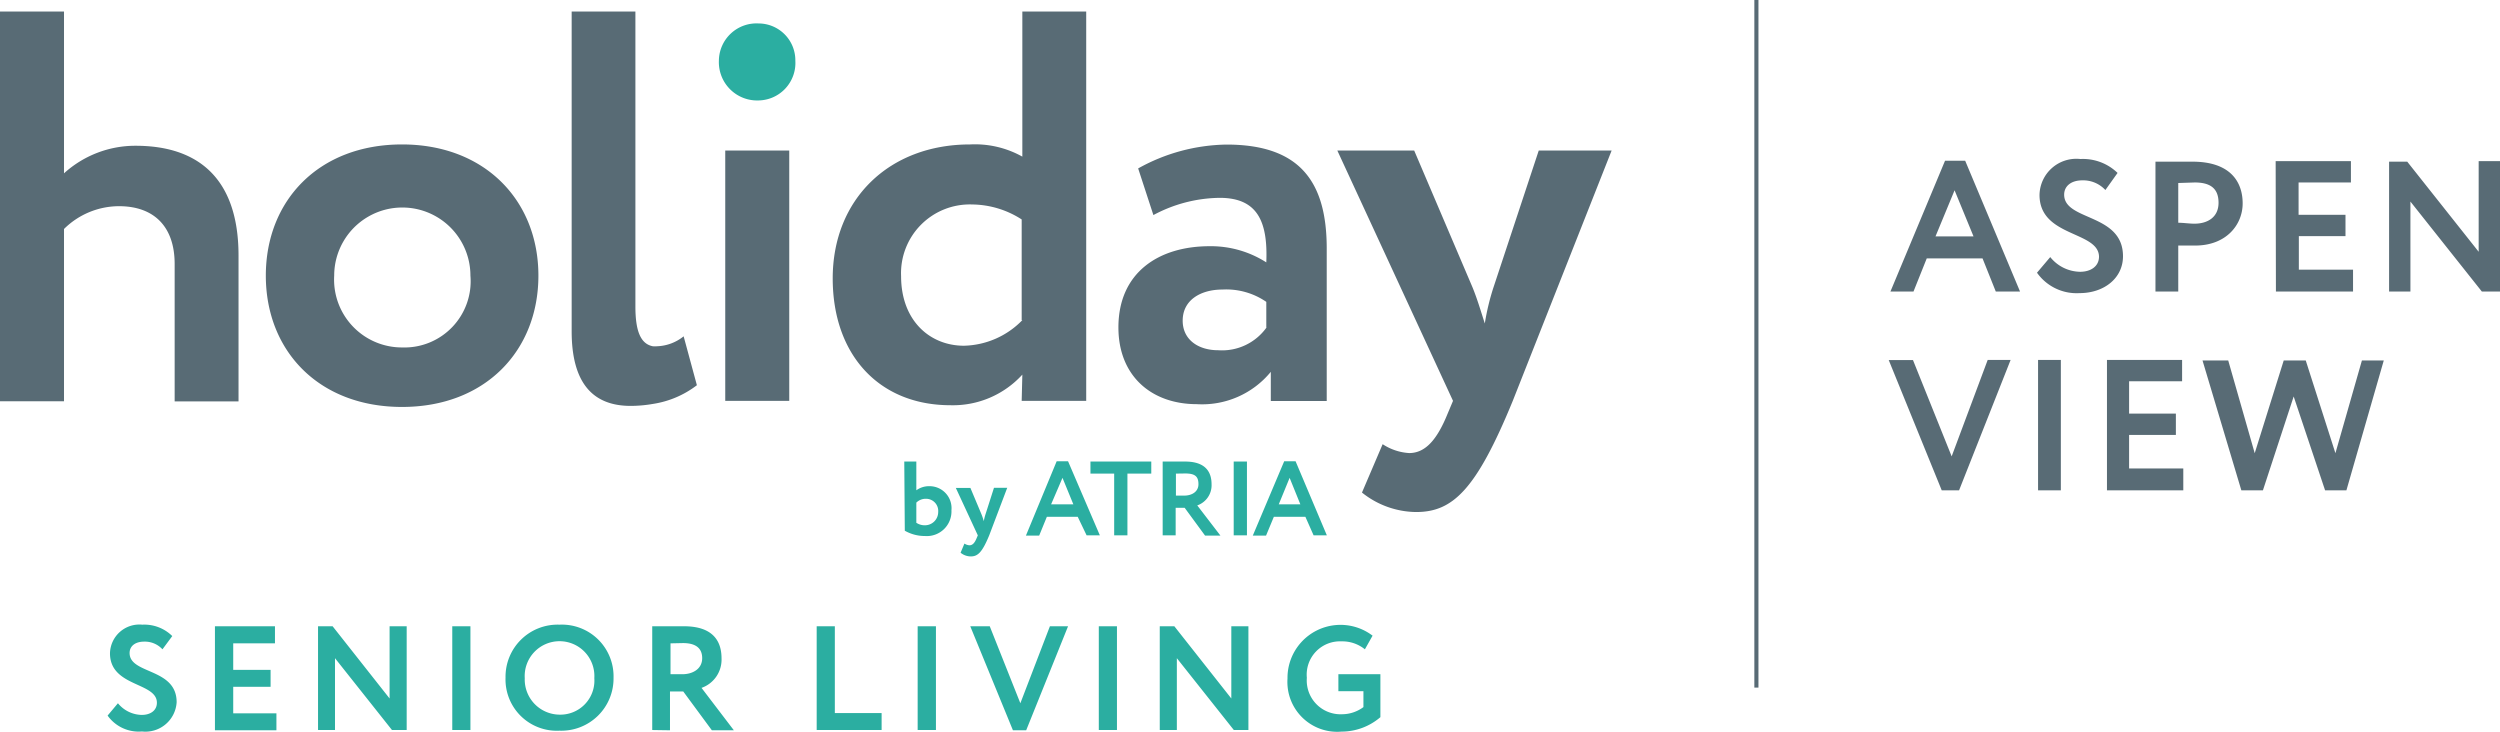 <svg xmlns="http://www.w3.org/2000/svg" id="Layer_1" data-name="Layer 1" viewBox="0 0 188.66 55.21"><defs><style>.cls-1{fill:#586b75}.cls-2{fill:#2baea1}</style></defs><path d="M132.7 0h-.31v51.89h.31ZM0 .87h4.83v12.21A8 8 0 0 1 10.24 11c4.62 0 7.76 2.37 7.76 8.29v11h-4.82V19.92c0-2.81-1.55-4.36-4.2-4.36a5.91 5.91 0 0 0-4.15 1.72v13H0ZM30.34 26.22a5 5 0 0 0 5.16-5.42 5.14 5.14 0 1 0-10.28 0 5.12 5.12 0 0 0 5.12 5.42m0-15.32c6.26 0 10.29 4.24 10.29 9.9s-4 9.91-10.29 9.91-10.28-4.24-10.28-9.91 4-9.9 10.28-9.9M52.59 29.07l-1-3.69a3.38 3.38 0 0 1-2 .75 1.76 1.76 0 0 1-.33 0c-.9-.18-1.31-1.11-1.31-3V.87h-4.81V25c0 3.86 1.56 5.63 4.45 5.63a9.84 9.84 0 0 0 1.69-.15 7.25 7.25 0 0 0 3.31-1.41ZM54.73 11.36h4.83v18.89h-4.83z" class="cls-1"/><path d="M57.25 7.58a2.83 2.83 0 0 0 2.77-3 2.78 2.78 0 0 0-2.77-2.81 2.84 2.84 0 0 0-3 2.81 2.89 2.89 0 0 0 3 3" class="cls-2"/><path d="M77.1 24.16v-7.6a7 7 0 0 0-3.74-1.13A5.19 5.19 0 0 0 68 20.84c0 3.36 2.18 5.25 4.74 5.25a6.33 6.33 0 0 0 4.41-1.93m0 4.11a7.08 7.08 0 0 1-5.42 2.31c-5.41 0-8.89-3.82-8.89-9.57 0-6 4.28-10.11 10.36-10.11a7.34 7.34 0 0 1 3.95.92V.87h4.82v29.38H77.1ZM95.56 24.71v-1.93a5.33 5.33 0 0 0-3.31-.93c-1.6 0-3 .76-3 2.35 0 1.43 1.17 2.23 2.68 2.23a4.12 4.12 0 0 0 3.65-1.72m-9.69-12a14.08 14.08 0 0 1 6.67-1.8c5.58 0 7.56 2.85 7.56 7.85v11.5H95.9v-2.2a6.7 6.7 0 0 1-5.58 2.44c-3.44 0-5.92-2.14-5.92-5.79 0-4.16 3.06-6.13 6.88-6.13a7.76 7.76 0 0 1 4.28 1.22c.13-3.15-.71-4.87-3.52-4.87a10.81 10.81 0 0 0-5 1.3ZM114.16 30.25c-2.77 6.75-4.54 8.39-7.3 8.39a6.63 6.63 0 0 1-4.08-1.47l1.56-3.65a4.08 4.08 0 0 0 2 .67c1.22 0 2.1-1 2.89-2.94l.42-1-8.73-18.89h5.8l4.4 10.32c.38.93.63 1.81.93 2.73a17.61 17.61 0 0 1 .67-2.77l3.4-10.28h5.5Z" class="cls-1"/><path d="M68.24 34.83h.91V37a1.61 1.61 0 0 1 .95-.31 1.66 1.66 0 0 1 1.7 1.82 1.86 1.86 0 0 1-2 1.94 3.05 3.05 0 0 1-1.52-.4Zm.91 3.1v1.52a1.13 1.13 0 0 0 .65.19 1 1 0 0 0 1-1 .92.92 0 0 0-.94-1 1 1 0 0 0-.71.29ZM74.65 40.4c-.53 1.28-.86 1.59-1.39 1.59a1.22 1.22 0 0 1-.77-.28l.29-.69a.78.78 0 0 0 .38.13c.23 0 .4-.18.55-.56l.08-.19-1.66-3.58h1.1l.84 2a5.08 5.08 0 0 1 .17.51 4 4 0 0 1 .13-.52l.64-2h1ZM79.74 34.81h.86L83 40.4h-1l-.67-1.4H79l-.58 1.42h-1Zm-.42 3.25H81l-.82-2ZM82.29 34.83h4.59v.91h-1.8v4.66h-1v-4.66h-1.79ZM87.74 40.4v-5.57h1.69c1.52 0 2 .76 2 1.72a1.61 1.61 0 0 1-1.08 1.59l1.75 2.28h-1.16l-1.54-2.1h-.68v2.08Zm1-4.66v1.66h.63c.57 0 1.07-.29 1.07-.86s-.24-.81-1-.81ZM93.1 34.83h1v5.57h-1ZM96.91 34.81h.86l2.36 5.59h-1l-.62-1.4h-2.38l-.59 1.42h-1Zm-.41 3.25h1.63l-.81-2ZM8.3 49.3a2.22 2.22 0 0 1 2.44-2.16A3 3 0 0 1 13 48l-.74 1a1.8 1.8 0 0 0-1.38-.58c-.68 0-1.1.34-1.1.86 0 1.62 3.55 1.11 3.55 3.71a2.36 2.36 0 0 1-2.62 2.21A2.88 2.88 0 0 1 8.12 54l.78-.93a2.37 2.37 0 0 0 1.8.88c.65 0 1.14-.33 1.14-.92 0-1.56-3.54-1.18-3.54-3.73ZM16.22 47.26h4.53v1.29H17.6v2h2.82v1.28H17.6v2h3.26v1.28h-4.64ZM29.58 55.09l-4.3-5.42v5.42H24v-7.83h1.1l4.3 5.45v-5.45h1.29v7.83ZM34.13 47.26h1.37v7.83h-1.37ZM42.22 47.14a3.9 3.9 0 0 1 4.08 4 3.94 3.94 0 0 1-4.08 4 3.87 3.87 0 0 1-4.07-4 3.93 3.93 0 0 1 4.07-4Zm0 6.79a2.57 2.57 0 0 0 2.63-2.75 2.63 2.63 0 1 0-5.25 0 2.65 2.65 0 0 0 2.62 2.75ZM49.22 55.09v-7.83h2.39c2.13 0 2.84 1.06 2.84 2.42a2.26 2.26 0 0 1-1.51 2.23l2.44 3.2h-1.66l-2.16-2.93h-1v2.93Zm1.38-6.54v2.33h.89c.8 0 1.5-.41 1.5-1.21 0-.62-.33-1.14-1.45-1.14ZM61.63 47.26H63v6.55h3.53v1.28h-4.9ZM69.25 47.26h1.38v7.83h-1.38ZM77.44 55.11h-1l-3.22-7.85h1.47L77 53.07l2.23-5.81h1.37ZM82.92 47.26h1.37v7.83h-1.37ZM93.11 55.09l-4.3-5.42v5.42h-1.29v-7.83h1.1l4.3 5.45v-5.45h1.29v7.83ZM101 50.88h3.17v3.24a4.5 4.5 0 0 1-2.93 1.09 3.76 3.76 0 0 1-4.08-4 4 4 0 0 1 6.42-3.24L103 49a2.7 2.7 0 0 0-1.77-.6 2.51 2.51 0 0 0-2.61 2.75 2.55 2.55 0 0 0 2.65 2.75 2.72 2.72 0 0 0 1.62-.54v-1.2H101Z" class="cls-2"/><path d="M146.78 12.13h1.52l4.14 9.87h-1.83l-1-2.5h-4.21l-1 2.5h-1.74Zm-.72 5.71h2.87l-1.43-3.48ZM153.91 14.71A2.78 2.78 0 0 1 157 12a3.76 3.76 0 0 1 2.8 1.05l-.92 1.29a2.28 2.28 0 0 0-1.74-.73c-.85 0-1.37.44-1.37 1.08 0 2 4.44 1.39 4.44 4.65 0 1.66-1.44 2.78-3.28 2.78a3.66 3.66 0 0 1-3.21-1.54l1-1.18a2.94 2.94 0 0 0 2.25 1.11c.81 0 1.43-.41 1.43-1.15-.05-1.94-4.49-1.46-4.49-4.65ZM162.66 22v-9.8h2.79c2.88 0 3.79 1.54 3.79 3.15s-1.24 3.18-3.58 3.18h-1.28V22Zm1.72-8.19v3c.41 0 .83.07 1.22.07 1 0 1.82-.49 1.82-1.58s-.63-1.53-1.8-1.53ZM171.73 12.16h5.68v1.61h-3.95v2.44H177v1.61h-3.52v2.53h4.09V22h-5.82ZM187.29 22l-5.39-6.79V22h-1.61v-9.8h1.37l5.39 6.8v-6.84h1.61V22ZM147.84 37h-1.31l-4-9.83h1.83l2.92 7.27 2.72-7.28h1.73ZM153.8 27.16h1.72V37h-1.72ZM159 27.16h5.67v1.61h-4v2.44h3.53v1.61h-3.53v2.53h4.09V37H159ZM177.07 37h-1.61l-2.37-7.08-2.32 7.08h-1.63l-2.93-9.8h1.94l2 7 2.19-7H174l2.24 7 2-7h1.65Z" class="cls-1"/></svg>